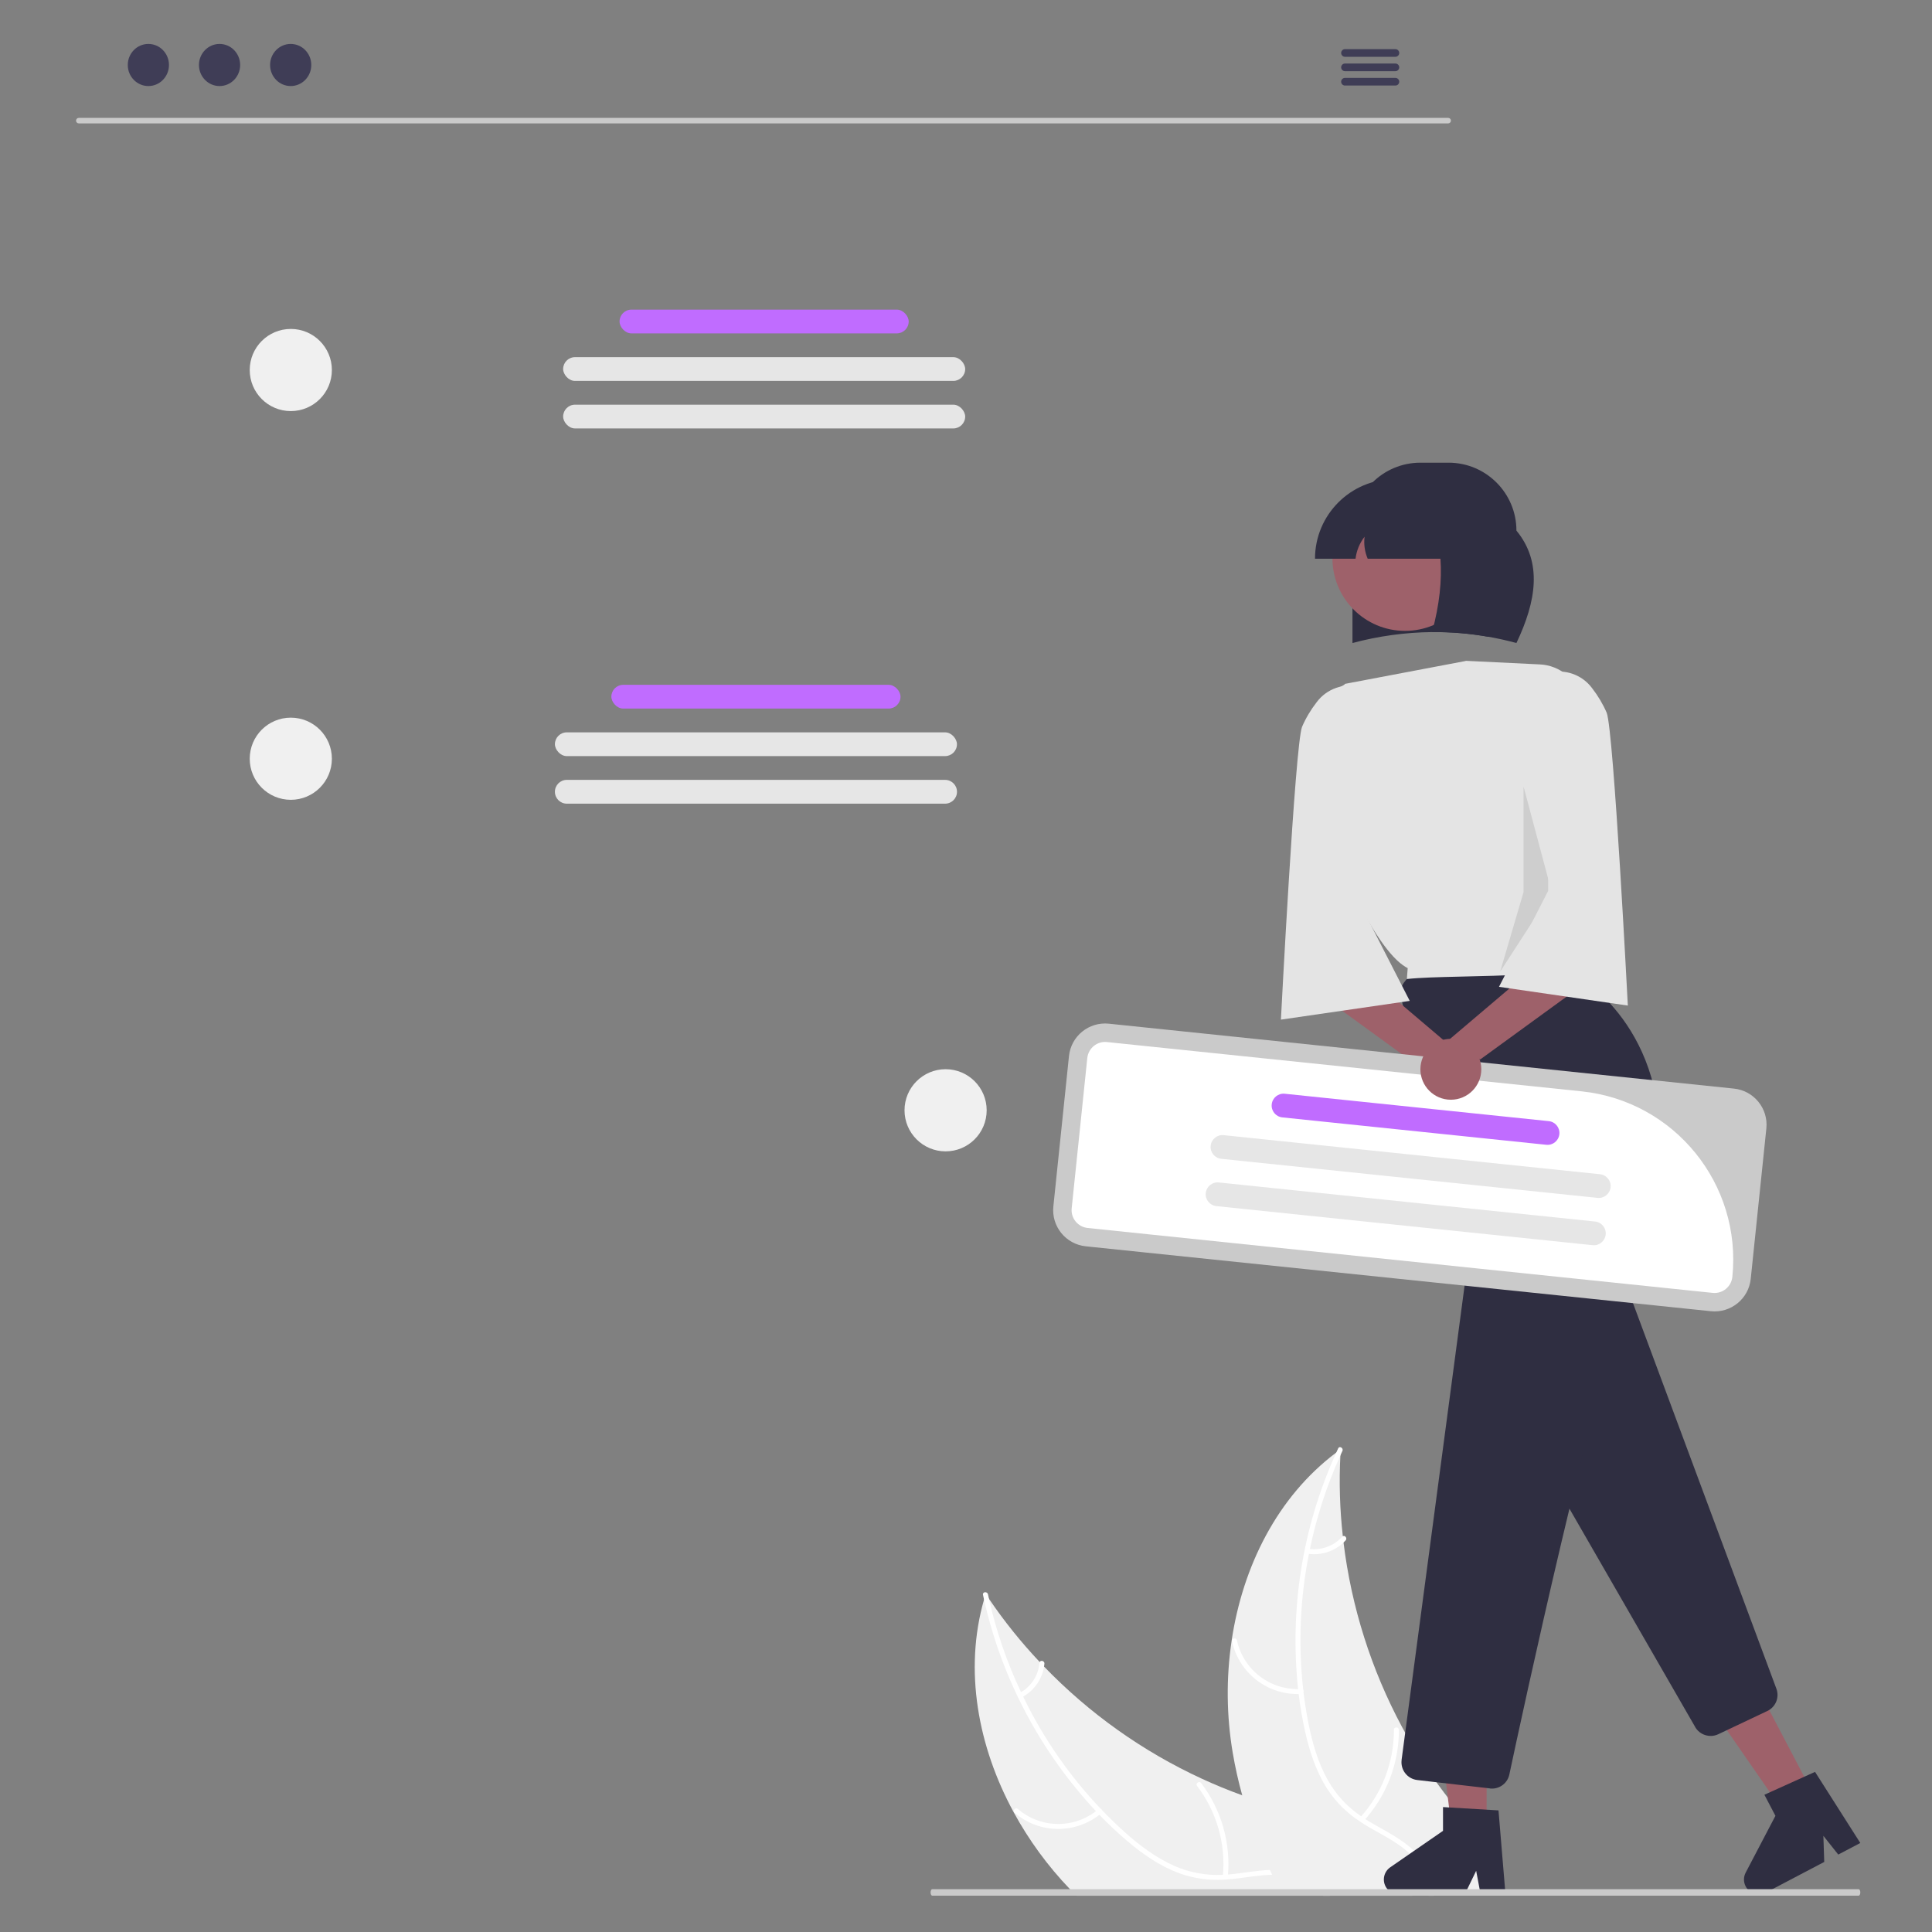 <?xml version="1.0" encoding="UTF-8"?>
<svg id="Layer_1" data-name="Layer 1" xmlns="http://www.w3.org/2000/svg" width="500" height="500" viewBox="0 0 500 500">
  <rect x="0" y="0" width="500" height="500" fill="#808080" stroke="none"/>
  <defs>
    <style>
      .cls-1 {
        fill: #3f3d56;
      }

      .cls-1, .cls-2, .cls-3, .cls-4, .cls-5, .cls-6, .cls-7, .cls-8, .cls-9, .cls-10 {
        stroke-width: 0px;
      }

      .cls-2 {
        fill: #2f2e41;
      }

      .cls-3 {
        fill: #cacaca;
      }

      .cls-4 {
        fill: #e6e6e6;
      }

      .cls-5 {
        fill: #000;
        isolation: isolate;
        opacity: .1;
      }

      .cls-6 {
        fill: #c06cff;
      }

      .cls-7 {
        fill: #fff;
      }

      .cls-8 {
        fill: #9e616a;
      }

      .cls-9 {
        fill: #e4e4e4;
      }

      .cls-10 {
        fill: #f0f0f0;
      }
    </style>
  </defs>
  <path class="cls-10" d="M365.51,490.61h-86.94c-.56-.55-1.11-1.11-1.66-1.69-5.73-5.97-10.63-12.67-14.59-19.94-9.21-16.98-12.91-36.72-7.64-55.06.13-.47.27-.94.42-1.4.28.43.57.86.87,1.29,3.92,5.78,8.31,11.24,13.11,16.32.36.4.74.79,1.12,1.18,11.69,12.12,25.54,21.97,40.84,29.02,3.42,1.58,6.9,3.01,10.45,4.29,2.75,1,5.54,1.9,8.36,2.71,11.82,3.38,25.31,5.91,32.31,16.01,1.19,1.72,2.14,3.6,2.82,5.57.21.55.38,1.12.54,1.69Z"/>
  <path class="cls-7" d="M342.63,488.92c.54.53,1.05,1.09,1.52,1.69h-1.72c-.53-.6-1.11-1.16-1.72-1.69-1.9-1.66-4.19-2.81-6.66-3.33-1.6-.32-3.22-.45-4.85-.4-3.22.07-6.46.67-9.64,1.03-.8.09-1.6.16-2.4.21-4.14.31-8.3-.28-12.2-1.72-4.86-1.84-9.23-4.86-13.17-8.21-2.54-2.15-4.97-4.44-7.29-6.85l-.89-.94c-14.36-15.36-24.36-34.27-28.95-54.79-.09-.39-.18-.79-.26-1.18-.17-.82,1.12-.93,1.29-.12.09.4.17.79.26,1.19,1.86,8.32,4.64,16.4,8.29,24.11.18.4.36.79.56,1.17,5.15,10.67,11.93,20.47,20.09,29.05.08.09.16.18.26.27,1.91,1.99,3.89,3.91,5.95,5.76,3.87,3.47,8.1,6.64,12.88,8.75,3.94,1.72,8.23,2.5,12.53,2.28.43-.01.86-.04,1.29-.08.34-.03.68-.06,1.03-.09,3.25-.35,6.52-.96,9.8-1.09,1.49-.07,2.98,0,4.45.18,3.62.52,6.97,2.21,9.54,4.81Z"/>
  <path class="cls-7" d="M285.02,469.26c-6.49,5.46-15.98,5.42-22.42-.1-.63-.54.19-1.55.82-1,5.99,5.15,14.84,5.18,20.85.05.63-.54,1.38.52.75,1.05h0Z"/>
  <path class="cls-7" d="M316.48,485.58c.79-8.36-1.59-16.71-6.68-23.38-.5-.66.55-1.41,1.05-.75,5.28,6.96,7.75,15.65,6.9,24.34-.08.83-1.35.61-1.27-.21Z"/>
  <path class="cls-7" d="M263.91,438.12c2.9-1.56,4.82-4.48,5.11-7.77.07-.83,1.34-.61,1.27.21-.34,3.63-2.45,6.85-5.64,8.6-.29.19-.69.13-.9-.15-.21-.29-.14-.69.15-.9h0Z"/>
  <path class="cls-10" d="M389.28,490.07l-.39.53h-56.97c-.29-.56-.58-1.12-.86-1.69-.63-1.23-1.24-2.48-1.84-3.73-.2-.41-.4-.83-.58-1.26h0c-2.91-6.23-5.3-12.68-7.15-19.29h0c-1.01-3.63-1.83-7.3-2.46-11.01-1.62-9.58-1.72-19.36-.29-28.98,0-.05.01-.1.02-.15,2.87-19.11,11.8-37.09,27.04-48.56t.01,0c.39-.3.77-.57,1.16-.86-.03.52-.06,1.02-.08,1.54v.03c-.36,6.98-.15,13.97.63,20.92h0c.05.55.11,1.08.18,1.62h0c2.05,16.72,7.18,32.91,15.14,47.75,0,0,0,0,0,0h0c3.17,5.9,6.78,11.55,10.81,16.9,5.56,7.4,12.18,14.97,14.91,23.52.17.52.32,1.03.45,1.56.09.38.18.77.26,1.16Z"/>
  <path class="cls-7" d="M371.06,490.61h-1.32c-.03-.57-.08-1.13-.16-1.69-.37-2.94-1.61-5.71-3.54-7.96-3.22-3.68-7.81-5.77-11.95-8.21-.69-.41-1.38-.84-2.03-1.28-3.5-2.25-6.47-5.22-8.71-8.72-2.76-4.4-4.43-9.44-5.56-14.49-.73-3.25-1.29-6.54-1.69-9.85-.06-.43-.11-.86-.16-1.29-2.23-20.91,1.18-42.04,9.88-61.18.16-.37.33-.74.5-1.1.35-.75,1.45-.06,1.09.68-.17.36-.34.73-.5,1.09-3.52,7.77-6.17,15.9-7.9,24.25-.09.43-.18.85-.26,1.27-2.3,11.61-2.8,23.51-1.46,35.28.01.14.03.28.04.41.33,2.74.76,5.45,1.29,8.15,1.01,5.1,2.47,10.18,5.02,14.74,2.11,3.74,5.07,6.95,8.63,9.35.35.26.72.5,1.08.73.29.18.58.37.88.55,4.07,2.44,8.51,4.47,11.91,7.85,2.62,2.63,4.29,6.05,4.75,9.73.08.56.14,1.12.16,1.69Z"/>
  <path class="cls-7" d="M336.7,438.39c-8.47.45-16.02-5.29-17.84-13.58-.18-.81,1.08-1.12,1.25-.31,1.68,7.72,8.73,13.07,16.62,12.6.83-.05.79,1.24-.03,1.29Z"/>
  <path class="cls-7" d="M352,470.36c5.66-6.2,8.79-14.3,8.74-22.69,0-.83,1.29-.8,1.29.03.03,8.74-3.24,17.16-9.14,23.59-.56.61-1.45-.33-.89-.94h0Z"/>
  <path class="cls-7" d="M338.6,400.82c3.26.5,6.55-.68,8.76-3.12.56-.62,1.44.32.89.94-2.45,2.69-6.08,3.99-9.68,3.48-.35-.02-.63-.31-.63-.66.01-.36.31-.64.66-.63h0Z"/>
  <ellipse class="cls-1" cx="38.4" cy="16.82" rx="5.33" ry="5.45"/>
  <ellipse class="cls-1" cx="56.82" cy="16.82" rx="5.33" ry="5.45"/>
  <ellipse class="cls-1" cx="75.23" cy="16.82" rx="5.33" ry="5.45"/>
  <path class="cls-1" d="M361.15,14.7h-13.09c-.55-.01-.98-.47-.97-1.01.01-.53.44-.96.97-.97h13.09c.55.01.98.47.97,1.01-.01.53-.44.96-.97.97Z"/>
  <path class="cls-1" d="M361.15,18.42h-13.09c-.55-.01-.98-.47-.97-1.01.01-.53.44-.96.97-.97h13.09c.55.01.98.47.97,1.01-.01.53-.44.96-.97.97Z"/>
  <path class="cls-1" d="M361.15,22.14h-13.09c-.55-.01-.98-.47-.97-1.01.01-.53.44-.96.97-.97h13.09c.55.01.98.47.97,1.01-.01.53-.44.96-.97.97Z"/>
  <path class="cls-3" d="M374.79,31.93H20.39c-.39,0-.71-.32-.71-.71s.32-.71.71-.71h354.4c.39,0,.71.32.71.71s-.32.71-.71.71Z"/>
  <rect class="cls-6" x="158.22" y="177.23" width="74.83" height="6.15" rx="3.08" ry="3.08"/>
  <rect class="cls-4" x="143.61" y="189.53" width="104.05" height="6.15" rx="3.08" ry="3.08"/>
  <path class="cls-4" d="M146.69,201.83h97.9c1.7,0,3.08,1.38,3.08,3.08h0c0,1.7-1.38,3.08-3.08,3.08h-97.9c-1.7,0-3.08-1.38-3.08-3.08h0c0-1.7,1.38-3.08,3.08-3.08Z"/>
  <rect class="cls-6" x="160.34" y="80.13" width="74.83" height="6.15" rx="3.08" ry="3.08"/>
  <rect class="cls-4" x="145.74" y="92.43" width="104.05" height="6.15" rx="3.08" ry="3.08"/>
  <rect class="cls-4" x="145.74" y="104.73" width="104.05" height="6.15" rx="3.08" ry="3.08"/>
  <polygon class="cls-8" points="384.74 473 375.66 473 371.34 437.96 384.74 437.96 384.74 473"/>
  <path class="cls-2" d="M389.63,490.25h-6.45l-1.15-6.09-2.95,6.09h-17.1c-2.12,0-3.84-1.72-3.84-3.84,0-1.26.62-2.45,1.66-3.16l13.65-9.43v-6.15l14.36.86,1.81,21.73Z"/>
  <polygon class="cls-8" points="469.1 463.96 461.06 468.18 440.94 439.16 452.82 432.93 469.1 463.96"/>
  <path class="cls-2" d="M481.45,476.96l-5.71,3-3.85-4.85.22,6.76-15.14,7.95c-1.88.99-4.2.26-5.19-1.62-.59-1.12-.59-2.45,0-3.57l7.7-14.7-2.86-5.45,13.11-5.92,11.71,18.4Z"/>
  <path class="cls-2" d="M350.02,137.32v29.09c6.72-1.8,13.65-2.75,20.61-2.83,4.88-.05,9.75.36,14.55,1.21,2.39.42,4.82.96,7.27,1.62,5.15-10.82,6.77-20.87,0-29.09,0-9.71-7.87-17.58-17.57-17.58h-7.28c-9.71,0-17.58,7.87-17.58,17.57h0Z"/>
  <path class="cls-2" d="M438.71,446.94l-44.49-77.24c-.83-1.45-.81-3.23.05-4.67l18.94-31.57c1.31-2.19,4.15-2.9,6.33-1.58.91.55,1.61,1.39,1.97,2.39l38.23,102.8c.82,2.24-.21,4.73-2.37,5.74l-12.69,6.01c-.61.29-1.28.44-1.96.44-1.66,0-3.2-.88-4.03-2.32Z"/>
  <path class="cls-2" d="M385.6,462.84l-18.81-2.17c-2.53-.29-4.35-2.58-4.06-5.12,0-.03,0-.05,0-.08l16.79-126.41c.06-.44.03-.89-.07-1.32l-16.88-69.62c-.32-1.3-.06-2.68.72-3.76,2.62-3.61,11.58-12.02,38.25-12.17h.03c1.81,0,3.46,1.06,4.21,2.71l3.56,7.83c.26.58.68,1.08,1.2,1.45,4.9,3.47,28.62,22.92,14.69,65.64-13.69,41.99-31.23,123.5-34.61,139.41-.44,2.13-2.32,3.66-4.5,3.66-.18,0-.36-.01-.54-.03Z"/>
  <circle class="cls-8" cx="363.62" cy="144.48" r="18.79"/>
  <path class="cls-9" d="M364.1,253.34l.21-2.79c-.15-.07-.29-.15-.44-.24-8.43-4.89-19.13-29.97-25.84-47.72-3.64-9.65.51-20.5,9.66-25.26h0c.17-.08.31-.2.41-.35l31.01-5.88c.13-.06.28-.08.42-.07l19,.92c5.21.25,9.63,3.94,10.8,9.03l6.17,52.13c.02.09-.24,1.14-.2,1.22.08.14.24.41.46.79.58.99,2.02,7.7,3.38,10.12-2.96,9-41.82,6.67-55.02,8.13Z"/>
  <polygon class="cls-5" points="394.3 203.57 401.58 230.85 388.24 251.46 394.3 230.85 394.3 203.57"/>
  <path class="cls-8" d="M343.02,258.43l26.67,19.4,9.09-4.24-20-16.97-15.76,1.82Z"/>
  <path class="cls-9" d="M352.11,234.18l12.73,24.85-33.34,4.85s3.64-70.92,5.46-75.76c.99-2.29,2.27-4.44,3.8-6.4,2.62-3.52,7.12-5.07,11.35-3.9h0v56.37Z"/>
  <circle class="cls-8" cx="377.3" cy="280.37" r="7.88"/>
  <path class="cls-3" d="M448.75,281.73l-161.78-16.8c-5.16-.54-9.79,3.22-10.32,8.38h0l-4.04,38.91c-.54,5.16,3.22,9.79,8.38,10.32h0l2.37.25,12.24,1.27,147.17,15.28c5.16.54,9.79-3.22,10.32-8.38h0l4.04-38.91c.54-5.16-3.22-9.79-8.38-10.32h0Z"/>
  <path class="cls-7" d="M443.26,334.6l-161.78-16.8c-2.54-.27-4.39-2.54-4.13-5.08l4.04-38.91c.27-2.54,2.54-4.39,5.08-4.13l122.87,12.76c24.02,2.52,41.46,24.01,38.99,48.03-.27,2.54-2.54,4.39-5.08,4.13Z"/>
  <path class="cls-6" d="M332.5,283.06l68.32,7.09c1.69.18,2.92,1.69,2.74,3.38h0c-.18,1.69-1.69,2.92-3.38,2.74l-68.32-7.09c-1.69-.18-2.92-1.69-2.74-3.38h0c.18-1.69,1.69-2.92,3.38-2.74Z"/>
  <path class="cls-4" d="M316.7,293.78l97.38,10.11c1.69.18,2.92,1.69,2.74,3.38h0c-.18,1.69-1.69,2.92-3.38,2.74l-97.38-10.11c-1.69-.18-2.92-1.69-2.74-3.38h0c.18-1.69,1.69-2.92,3.38-2.74Z"/>
  <path class="cls-4" d="M315.43,306.02l97.38,10.11c1.69.18,2.92,1.69,2.74,3.38h0c-.18,1.69-1.69,2.92-3.38,2.74l-97.38-10.11c-1.69-.18-2.92-1.69-2.74-3.38h0c.18-1.69,1.69-2.92,3.38-2.74Z"/>
  <path class="cls-8" d="M394,252.97l-20,16.97,9.09,4.24,26.67-19.4-15.76-1.82Z"/>
  <path class="cls-9" d="M400.67,174.18h0c4.23-1.17,8.73.38,11.35,3.9,1.53,1.97,2.81,4.12,3.8,6.4,1.82,4.85,5.46,75.76,5.46,75.76l-33.34-4.85,12.73-24.85v-56.37Z"/>
  <circle class="cls-8" cx="375.48" cy="276.73" r="7.88"/>
  <path class="cls-2" d="M360.93,123.99h21.82v10.3h2.42v30.51c-4.8-.85-9.67-1.26-14.55-1.21,1.94-7.15,2.57-13.42,2.17-18.99h-18.83c-.77-1.8-1.05-3.76-.81-5.7-1.28,1.65-2.09,3.62-2.34,5.7h-10.49c0-11.38,9.23-20.61,20.61-20.61h0Z"/>
  <path class="cls-3" d="M481.45,489.76c0,.46-.2.84-.44.84h-239.74c-.24,0-.44-.38-.44-.84s.2-.84.44-.84h239.74c.24,0,.44.37.44.84h0Z"/>
  <circle class="cls-10" cx="75.26" cy="95.76" r="10.63"/>
  <circle class="cls-10" cx="75.26" cy="196.36" r="10.63"/>
  <circle class="cls-10" cx="244.72" cy="287.34" r="10.63"/>
</svg>
